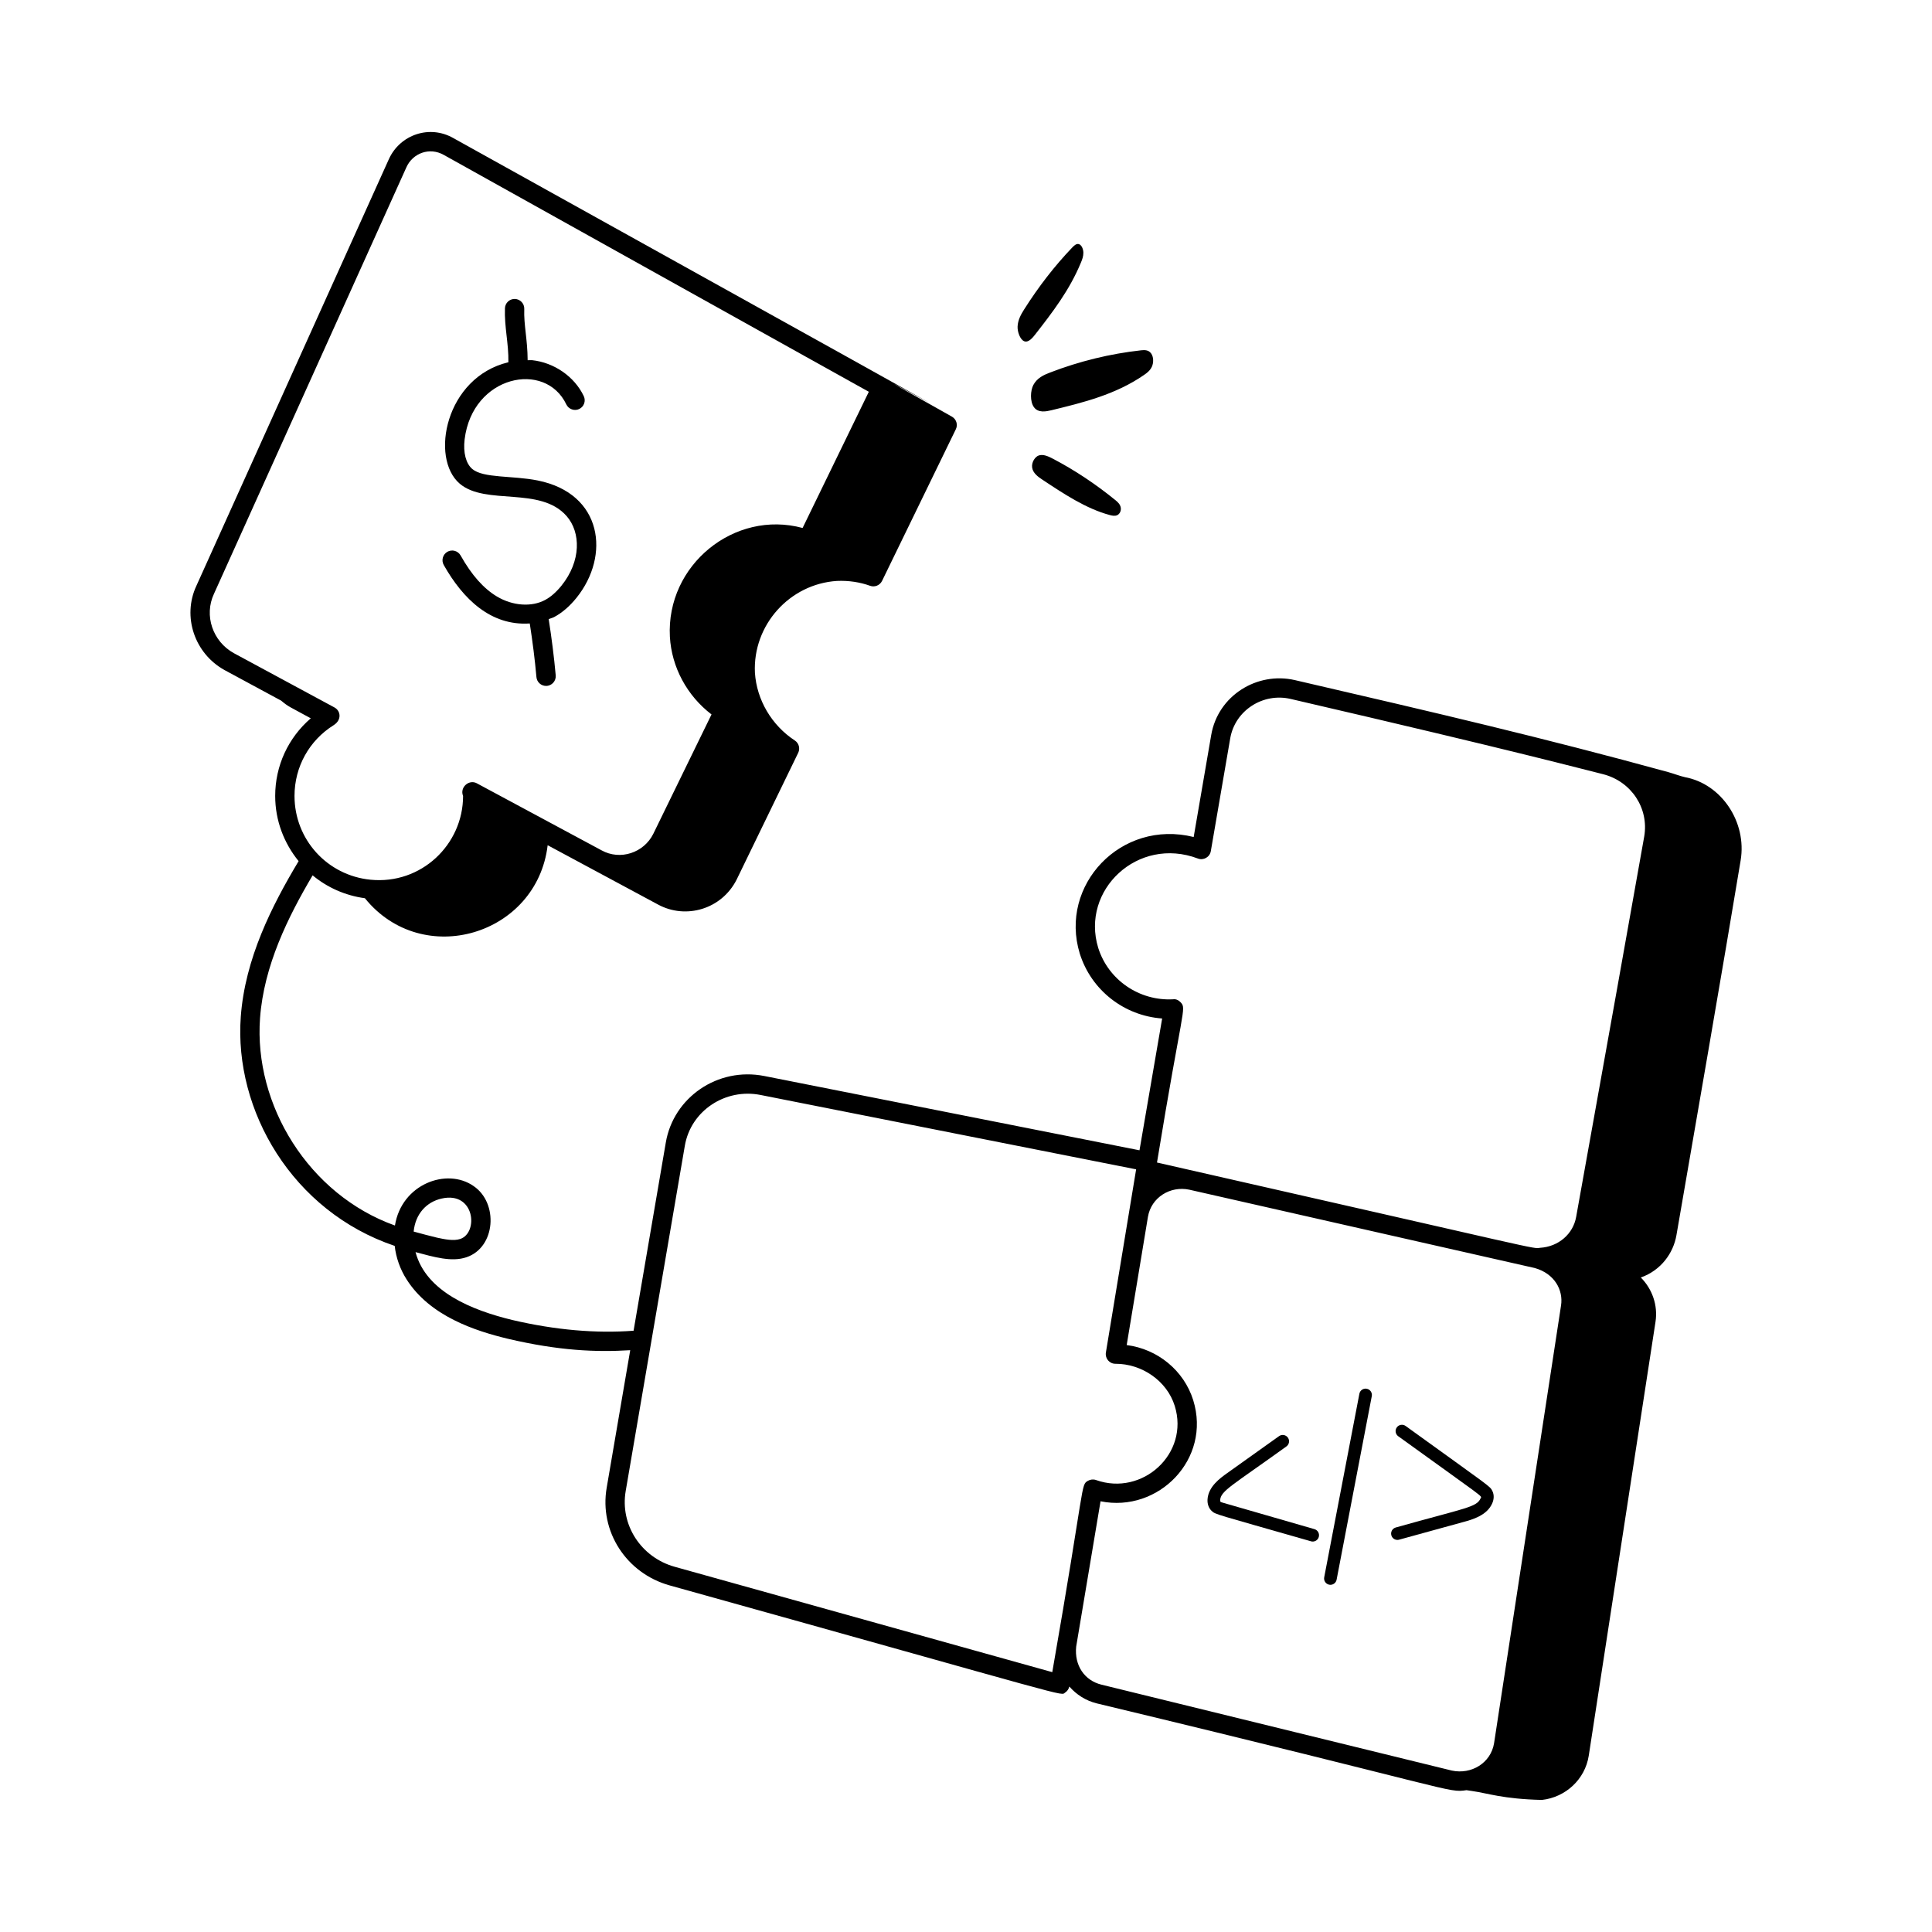 <svg width="64" height="64" viewBox="0 0 64 64" fill="none" xmlns="http://www.w3.org/2000/svg">
<path d="M55.818 25.745C55.652 25.708 55.461 25.633 55.262 25.577C51.114 24.439 47.677 23.637 42.902 22.531C41.641 22.238 40.346 23.045 40.123 24.348L39.542 27.727C37.134 27.13 35.075 29.322 35.769 31.589C36.152 32.808 37.243 33.649 38.498 33.739L37.747 38.105L25.318 35.644C23.768 35.339 22.309 36.359 22.056 37.846L20.988 44.082C19.752 44.175 18.405 44.062 16.97 43.726C15.642 43.405 14.114 42.793 13.765 41.478C14.382 41.642 14.964 41.815 15.454 41.647C16.421 41.321 16.518 39.854 15.69 39.291C14.804 38.669 13.302 39.222 13.083 40.597C10.229 39.576 8.405 36.605 8.614 33.728C8.741 31.993 9.538 30.379 10.356 28.997C10.837 29.396 11.428 29.665 12.088 29.755C13.998 32.118 17.789 30.98 18.142 27.999L21.802 29.966C22.72 30.462 23.905 30.122 24.402 29.138L26.442 24.937C26.512 24.792 26.464 24.618 26.33 24.53C25.561 24.026 25.067 23.185 25.008 22.287C24.931 20.709 26.154 19.344 27.727 19.244C28.114 19.227 28.49 19.285 28.822 19.405C28.974 19.461 29.147 19.391 29.219 19.244L31.663 14.22C31.737 14.07 31.682 13.89 31.539 13.805C24.256 9.724 42.184 19.662 15.022 4.577C14.231 4.122 13.251 4.459 12.882 5.272L6.505 19.407C6.032 20.422 6.442 21.647 7.44 22.198L9.314 23.21C9.414 23.295 9.513 23.371 9.626 23.432L10.295 23.795C9.551 24.436 9.116 25.362 9.116 26.366C9.116 27.186 9.41 27.934 9.892 28.526C9.006 30.004 8.117 31.755 7.976 33.682C7.75 36.783 9.681 40.126 13.075 41.272C13.119 41.662 13.253 42.042 13.469 42.382C14.247 43.607 15.754 44.091 16.822 44.348C18.512 44.745 19.747 44.797 20.877 44.727L20.097 49.284C19.849 50.727 20.745 52.117 22.181 52.518C35.87 56.334 35.105 56.183 35.287 56.066C35.357 56.021 35.404 55.949 35.423 55.868C35.654 56.133 35.963 56.336 36.332 56.427C48.348 59.314 47.942 59.395 48.579 59.302L48.748 59.327C49.287 59.402 49.774 59.594 51.078 59.625C51.87 59.537 52.507 58.937 52.629 58.163L54.841 43.785C54.925 43.232 54.728 42.694 54.354 42.319C55.028 42.08 55.432 41.508 55.534 40.919C56.068 37.84 57.142 31.647 57.661 28.502C57.873 27.232 57.026 25.969 55.818 25.745ZM11.053 24.022C11.331 23.846 11.284 23.545 11.079 23.435L7.747 21.637C7.044 21.249 6.753 20.388 7.087 19.673L13.465 5.536C13.673 5.077 14.228 4.86 14.707 5.135C14.793 5.183 28.866 13.029 28.781 12.978L26.587 17.49C24.329 16.879 22.063 18.715 22.191 21.094C22.191 21.094 22.191 21.094 22.191 21.094C22.248 22.102 22.758 23.046 23.57 23.667L21.641 27.622C21.329 28.251 20.545 28.512 19.927 28.168L15.794 25.947C15.535 25.808 15.223 26.084 15.34 26.366C15.34 27.981 13.951 29.307 12.276 29.142C12.275 29.142 12.275 29.142 12.275 29.142C10.838 29 9.756 27.807 9.756 26.366C9.756 25.406 10.241 24.53 11.053 24.022ZM14.632 39.703C15.729 39.455 15.858 40.836 15.247 41.042C15.024 41.116 14.729 41.053 14.477 40.999C14.217 40.934 13.957 40.87 13.703 40.797C13.76 40.214 14.125 39.816 14.632 39.703ZM39.117 33.21C39.052 33.137 38.954 33.086 38.86 33.103C37.74 33.163 36.715 32.463 36.38 31.4C35.794 29.486 37.691 27.688 39.682 28.44C39.867 28.511 40.076 28.394 40.11 28.195L40.753 24.457C40.913 23.533 41.839 22.938 42.757 23.154C50.382 24.922 52.417 25.479 53.107 25.647C54.039 25.887 54.627 26.771 54.467 27.709C54.046 30.1 53.242 34.574 52.212 40.312C52.112 40.877 51.628 41.298 51.018 41.335C50.741 41.368 51.372 41.47 38.327 38.51C39.163 33.399 39.309 33.425 39.117 33.21ZM22.352 51.902C21.234 51.59 20.535 50.511 20.727 49.392L22.686 37.954C22.886 36.788 24.033 36.042 25.193 36.272L37.636 38.736L36.634 44.804C36.603 45 36.751 45.177 36.95 45.177C36.952 45.177 36.953 45.177 36.956 45.177C37.817 45.175 38.655 45.736 38.915 46.573C39.408 48.156 37.84 49.574 36.307 49.028C36.219 48.997 36.12 49.007 36.038 49.054C35.794 49.199 35.958 49.095 34.858 55.392L22.352 51.902ZM36.485 55.806C35.929 55.669 35.585 55.173 35.65 54.545L36.457 49.732C38.375 50.12 40.133 48.334 39.527 46.383C39.219 45.397 38.343 44.686 37.323 44.557C37.338 44.471 38.074 40.028 38.027 40.309C38.134 39.672 38.761 39.275 39.398 39.41C40.851 39.74 51.519 42.16 50.838 42.004C51.504 42.191 51.788 42.741 51.712 43.242L49.493 57.746C49.386 58.402 48.741 58.792 48.092 58.652L36.485 55.806Z" fill="black"/>
<path d="M17.549 20.653C17.641 21.244 17.718 21.841 17.77 22.43C17.785 22.597 17.925 22.722 18.089 22.722C18.28 22.722 18.424 22.558 18.409 22.374C18.353 21.755 18.273 21.128 18.176 20.508C18.236 20.484 18.3 20.47 18.358 20.44C18.619 20.3 18.868 20.087 19.096 19.805C20.221 18.41 19.968 16.348 17.811 15.916C16.979 15.749 16.01 15.846 15.645 15.536C15.434 15.357 15.339 14.991 15.391 14.557C15.648 12.433 18.064 11.932 18.76 13.397C18.837 13.557 19.031 13.624 19.187 13.549C19.346 13.473 19.414 13.282 19.338 13.122C19.031 12.476 18.358 12.009 17.623 11.931C17.575 11.926 17.527 11.935 17.479 11.933C17.475 11.229 17.347 10.766 17.367 10.235C17.373 10.058 17.235 9.91 17.058 9.903C17.054 9.903 17.05 9.903 17.047 9.903C16.875 9.903 16.733 10.039 16.727 10.211C16.705 10.839 16.852 11.372 16.841 12C14.753 12.498 14.237 15.182 15.231 16.024C16.095 16.755 17.897 16.099 18.769 17.095C19.241 17.634 19.258 18.584 18.598 19.403C18.424 19.617 18.243 19.776 18.057 19.875C17.608 20.116 16.981 20.07 16.463 19.761C16.018 19.495 15.623 19.05 15.258 18.4C15.17 18.245 14.975 18.192 14.821 18.278C14.668 18.366 14.613 18.561 14.699 18.715C15.338 19.847 16.263 20.74 17.549 20.653ZM38.159 12.144C38.217 12.015 38.218 11.819 38.129 11.703C38.044 11.589 37.914 11.592 37.802 11.604C36.773 11.718 35.761 11.965 34.785 12.34C34.576 12.421 34.356 12.518 34.231 12.753C34.135 12.933 34.112 13.297 34.252 13.49C34.394 13.687 34.661 13.63 34.824 13.591C35.884 13.334 36.959 13.07 37.899 12.42C37.999 12.351 38.1 12.274 38.159 12.144ZM35.525 8.193C34.941 8.802 34.405 9.493 33.925 10.252C33.823 10.414 33.719 10.594 33.709 10.817C33.701 10.988 33.789 11.245 33.926 11.303C34.066 11.363 34.21 11.186 34.296 11.075C34.858 10.353 35.428 9.618 35.809 8.694C35.85 8.596 35.889 8.49 35.888 8.373C35.887 8.255 35.833 8.123 35.748 8.09C35.665 8.058 35.589 8.127 35.525 8.193ZM34.879 15.196C34.725 15.116 34.56 15.038 34.41 15.088C34.294 15.127 34.166 15.305 34.191 15.488C34.216 15.675 34.398 15.801 34.51 15.876C35.24 16.361 35.981 16.852 36.761 17.061C36.843 17.083 36.93 17.101 37.007 17.067C37.083 17.034 37.145 16.931 37.127 16.818C37.11 16.709 37.03 16.634 36.958 16.575C36.292 16.032 35.595 15.57 34.879 15.196Z" fill="black"/>
<path d="M43.485 51.066C43.466 51.066 43.447 51.063 43.427 51.057C40.214 50.136 40.265 50.174 40.133 50.046C40.039 49.954 39.991 49.819 40.001 49.667C40.029 49.244 40.417 48.967 40.649 48.801L42.37 47.574C42.465 47.506 42.596 47.529 42.663 47.623C42.73 47.717 42.708 47.848 42.614 47.915C40.812 49.214 40.44 49.383 40.419 49.694L40.427 49.746C40.441 49.76 40.503 49.778 40.533 49.786C41.536 50.077 42.538 50.367 43.543 50.655C43.654 50.687 43.718 50.803 43.686 50.914C43.66 51.006 43.576 51.066 43.485 51.066Z" fill="black"/>
<path d="M46.318 47.577C46.224 47.509 46.203 47.378 46.271 47.284C46.339 47.19 46.47 47.17 46.563 47.237C49.398 49.285 49.354 49.224 49.437 49.392C49.497 49.515 49.494 49.662 49.43 49.805C49.252 50.205 48.772 50.337 48.486 50.416L48.485 50.416L46.347 51.004C46.329 51.009 46.31 51.012 46.292 51.012C46.2 51.012 46.116 50.951 46.09 50.858C46.059 50.746 46.125 50.631 46.236 50.6C48.562 49.947 48.914 49.933 49.047 49.634C49.089 49.543 49.26 49.701 46.318 47.577Z" fill="black"/>
<path d="M43.866 52.25L45.031 46.171C45.052 46.057 45.163 45.981 45.276 46.004C45.389 46.026 45.464 46.136 45.442 46.249L44.277 52.329C44.255 52.447 44.139 52.517 44.032 52.495C43.918 52.473 43.844 52.364 43.866 52.25Z" fill="black"/>
</svg>
